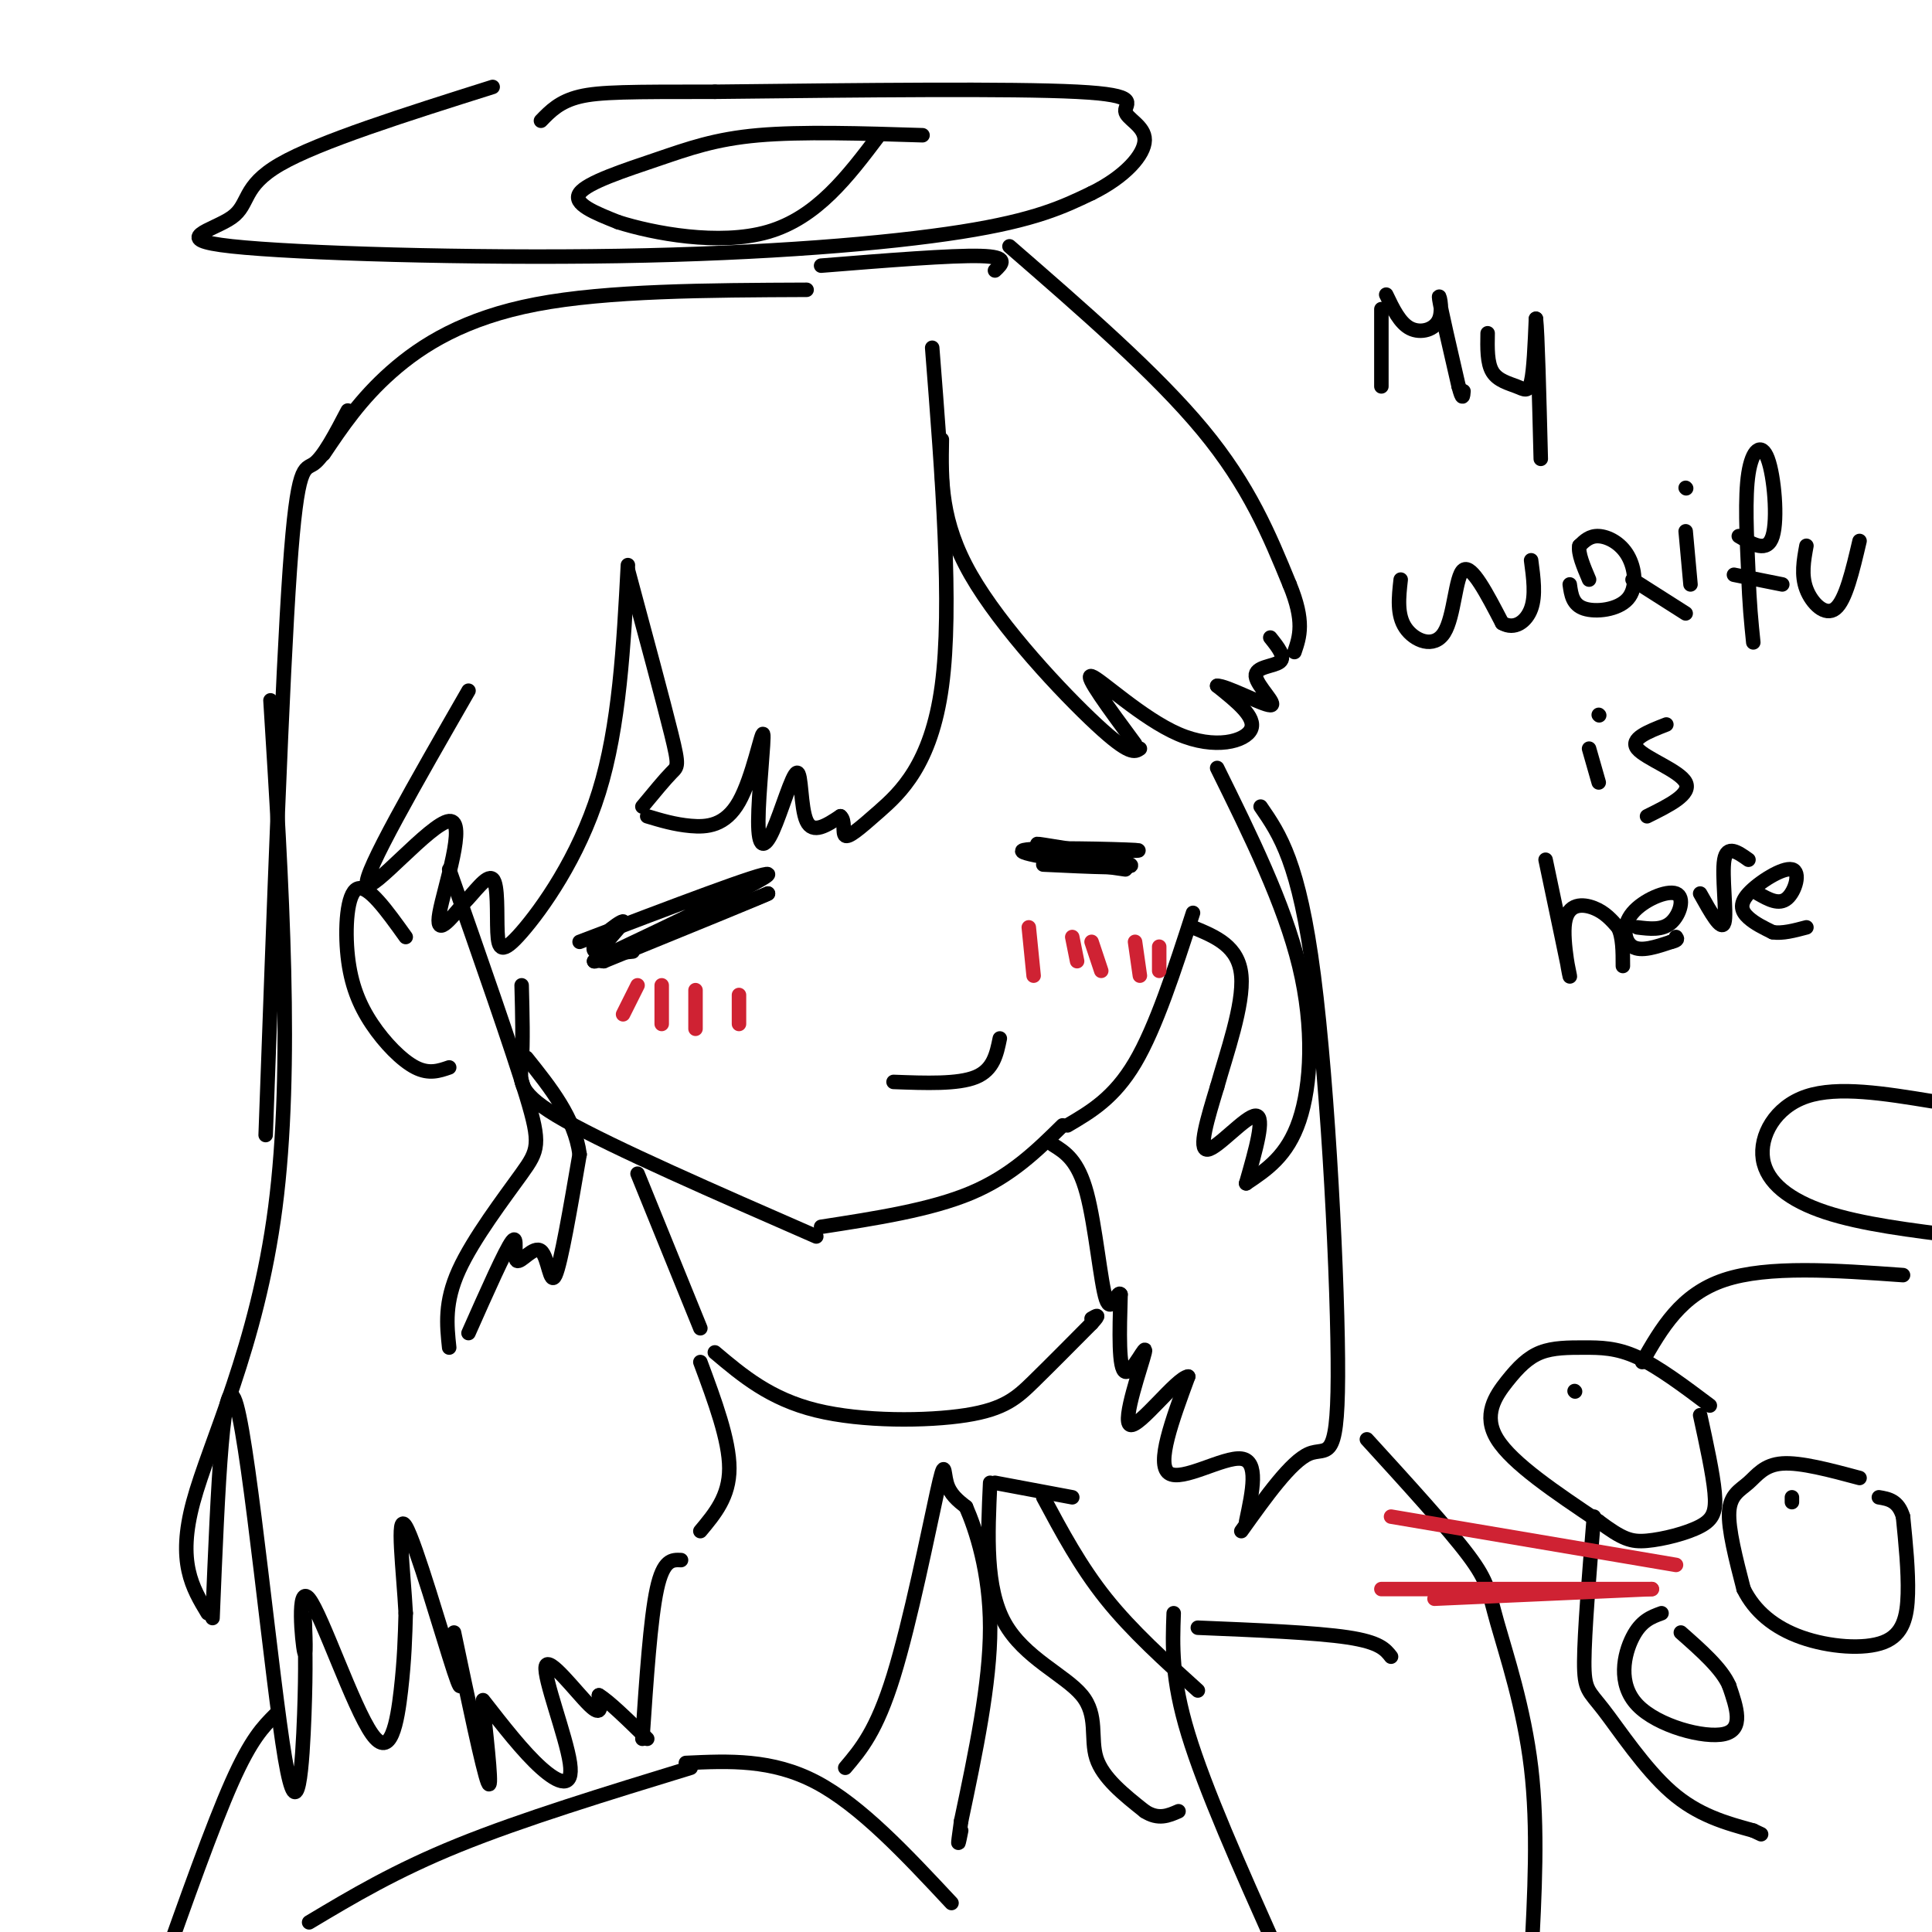<svg viewBox='0 0 400 400' version='1.1' xmlns='http://www.w3.org/2000/svg' xmlns:xlink='http://www.w3.org/1999/xlink'><g fill='none' stroke='#000000' stroke-width='3' stroke-linecap='round' stroke-linejoin='round'><path d='M97,143c-10.887,18.952 -21.774,37.905 -21,40c0.774,2.095 13.208,-12.667 17,-13c3.792,-0.333 -1.060,13.762 -2,19c-0.940,5.238 2.030,1.619 5,-2'/><path d='M96,187c2.090,-2.026 4.814,-6.090 6,-5c1.186,1.090 0.833,7.333 1,11c0.167,3.667 0.853,4.756 5,0c4.147,-4.756 11.756,-15.359 16,-29c4.244,-13.641 5.122,-30.321 6,-47'/><path d='M130,118c3.667,13.622 7.333,27.244 9,34c1.667,6.756 1.333,6.644 0,8c-1.333,1.356 -3.667,4.178 -6,7'/><path d='M134,169c2.835,0.853 5.670,1.707 9,2c3.330,0.293 7.155,0.027 10,-5c2.845,-5.027 4.708,-14.815 5,-14c0.292,0.815 -0.988,12.232 -1,18c-0.012,5.768 1.244,5.886 3,2c1.756,-3.886 4.011,-11.777 5,-12c0.989,-0.223 0.711,7.222 2,10c1.289,2.778 4.144,0.889 7,-1'/><path d='M174,169c1.099,0.863 0.346,3.520 1,4c0.654,0.480 2.715,-1.217 7,-5c4.285,-3.783 10.796,-9.652 13,-26c2.204,-16.348 0.102,-43.174 -2,-70'/><path d='M195,91c-0.156,8.489 -0.311,16.978 6,28c6.311,11.022 19.089,24.578 26,31c6.911,6.422 7.956,5.711 9,5'/><path d='M235,154c-5.351,-7.250 -10.702,-14.500 -9,-14c1.702,0.500 10.458,8.750 18,12c7.542,3.250 13.869,1.500 15,-1c1.131,-2.500 -2.935,-5.750 -7,-9'/><path d='M252,142c1.676,-0.155 9.367,3.959 11,4c1.633,0.041 -2.791,-3.989 -3,-6c-0.209,-2.011 3.797,-2.003 5,-3c1.203,-0.997 -0.399,-2.998 -2,-5'/><path d='M108,204c0.156,5.956 0.311,11.911 0,16c-0.311,4.089 -1.089,6.311 9,12c10.089,5.689 31.044,14.844 52,24'/><path d='M170,254c11.333,-1.750 22.667,-3.500 31,-7c8.333,-3.500 13.667,-8.750 19,-14'/><path d='M221,233c4.833,-2.833 9.667,-5.667 14,-13c4.333,-7.333 8.167,-19.167 12,-31'/><path d='M84,194c-3.909,-5.459 -7.818,-10.919 -10,-10c-2.182,0.919 -2.636,8.215 -2,14c0.636,5.785 2.364,10.057 5,14c2.636,3.943 6.182,7.555 9,9c2.818,1.445 4.909,0.722 7,0'/><path d='M93,180c6.500,18.554 13.000,37.107 16,47c3.000,9.893 2.500,11.125 -1,16c-3.500,4.875 -10.000,13.393 -13,20c-3.000,6.607 -2.500,11.304 -2,16'/><path d='M97,276c3.826,-8.624 7.652,-17.247 9,-19c1.348,-1.753 0.217,3.365 1,4c0.783,0.635 3.480,-3.214 5,-2c1.520,1.214 1.863,7.490 3,5c1.137,-2.490 3.069,-13.745 5,-25'/><path d='M120,239c-1.000,-7.500 -6.000,-13.750 -11,-20'/><path d='M252,159c6.933,14.044 13.867,28.089 17,41c3.133,12.911 2.467,24.689 0,32c-2.467,7.311 -6.733,10.156 -11,13'/><path d='M258,245c2.000,-6.978 4.000,-13.956 2,-14c-2.000,-0.044 -8.000,6.844 -10,7c-2.000,0.156 0.000,-6.422 2,-13'/><path d='M252,225c1.867,-6.689 5.533,-16.911 5,-23c-0.533,-6.089 -5.267,-8.044 -10,-10'/><path d='M185,224c6.667,0.250 13.333,0.500 17,-1c3.667,-1.500 4.333,-4.750 5,-8'/><path d='M120,195c19.250,-7.333 38.500,-14.667 39,-14c0.500,0.667 -17.750,9.333 -36,18'/><path d='M123,199c0.000,0.667 18.000,-6.667 36,-14'/><path d='M159,185c0.333,0.000 -16.833,7.000 -34,14'/><path d='M125,199c-3.905,0.071 3.333,-6.750 4,-8c0.667,-1.250 -5.238,3.071 -6,5c-0.762,1.929 3.619,1.464 8,1'/><path d='M216,179c9.756,0.467 19.511,0.933 18,0c-1.511,-0.933 -14.289,-3.267 -18,-4c-3.711,-0.733 1.644,0.133 7,1'/><path d='M223,176c5.417,0.202 15.458,0.208 12,0c-3.458,-0.208 -20.417,-0.631 -23,0c-2.583,0.631 9.208,2.315 21,4'/><path d='M167,60c-20.622,0.089 -41.244,0.178 -56,3c-14.756,2.822 -23.644,8.378 -30,14c-6.356,5.622 -10.178,11.311 -14,17'/><path d='M72,85c-2.511,4.800 -5.022,9.600 -7,11c-1.978,1.400 -3.422,-0.600 -5,22c-1.578,22.600 -3.289,69.800 -5,117'/><path d='M56,145c2.378,38.067 4.756,76.133 1,105c-3.756,28.867 -13.644,48.533 -17,61c-3.356,12.467 -0.178,17.733 3,23'/><path d='M44,335c1.101,-27.000 2.202,-54.000 5,-44c2.798,10.000 7.292,57.000 10,73c2.708,16.000 3.631,1.000 4,-9c0.369,-10.000 0.185,-15.000 0,-20'/><path d='M63,335c0.126,-0.362 0.440,8.735 0,7c-0.440,-1.735 -1.633,-14.300 1,-11c2.633,3.300 9.094,22.465 13,28c3.906,5.535 5.259,-2.562 6,-9c0.741,-6.438 0.871,-11.219 1,-16'/><path d='M84,334c-0.440,-8.393 -2.042,-21.375 0,-18c2.042,3.375 7.726,23.107 10,30c2.274,6.893 1.137,0.946 0,-5'/><path d='M94,338c3.000,14.250 6.000,28.500 7,31c1.000,2.500 0.000,-6.750 -1,-16'/><path d='M100,352c4.172,5.357 8.344,10.715 12,14c3.656,3.285 6.794,4.499 6,-1c-0.794,-5.499 -5.522,-17.711 -5,-20c0.522,-2.289 6.292,5.346 9,8c2.708,2.654 2.354,0.327 2,-2'/><path d='M124,351c2.000,1.167 6.000,5.083 10,9'/><path d='M133,360c0.833,-12.417 1.667,-24.833 3,-31c1.333,-6.167 3.167,-6.083 5,-6'/><path d='M145,317c3.000,-3.583 6.000,-7.167 6,-13c0.000,-5.833 -3.000,-13.917 -6,-22'/><path d='M145,275c0.000,0.000 -13.000,-32.000 -13,-32'/><path d='M170,55c13.500,-1.083 27.000,-2.167 33,-2c6.000,0.167 4.500,1.583 3,3'/><path d='M209,51c15.167,13.167 30.333,26.333 40,38c9.667,11.667 13.833,21.833 18,32'/><path d='M267,121c3.167,7.667 2.083,10.833 1,14'/><path d='M261,167c3.988,5.786 7.976,11.571 11,35c3.024,23.429 5.083,64.500 5,83c-0.083,18.500 -2.310,14.429 -6,16c-3.690,1.571 -8.845,8.786 -14,16'/><path d='M258,315c1.333,-6.267 2.667,-12.533 -1,-13c-3.667,-0.467 -12.333,4.867 -15,3c-2.667,-1.867 0.667,-10.933 4,-20'/><path d='M246,285c-2.341,0.195 -10.195,10.681 -12,10c-1.805,-0.681 2.437,-12.530 3,-15c0.563,-2.470 -2.553,4.437 -4,4c-1.447,-0.437 -1.223,-8.219 -1,-16'/><path d='M232,268c-0.679,-1.060 -1.875,4.292 -3,1c-1.125,-3.292 -2.179,-15.226 -4,-22c-1.821,-6.774 -4.411,-8.387 -7,-10'/><path d='M394,264c-14.000,-1.000 -28.000,-2.000 -37,1c-9.000,3.000 -13.000,10.000 -17,17'/><path d='M354,291c-5.324,-4.000 -10.647,-8.000 -15,-10c-4.353,-2.000 -7.735,-2.000 -11,-2c-3.265,0.000 -6.411,0.000 -9,1c-2.589,1.000 -4.620,3.000 -7,6c-2.380,3.000 -5.109,7.000 -2,12c3.109,5.000 12.054,11.000 21,17'/><path d='M331,315c4.904,3.657 6.665,4.300 10,4c3.335,-0.300 8.244,-1.542 11,-3c2.756,-1.458 3.359,-3.131 3,-7c-0.359,-3.869 -1.679,-9.935 -3,-16'/><path d='M326,288c0.000,0.000 0.100,0.100 0.1,0.1'/><path d='M385,306c-6.107,-1.637 -12.214,-3.274 -16,-3c-3.786,0.274 -5.250,2.458 -7,4c-1.750,1.542 -3.786,2.440 -4,6c-0.214,3.560 1.393,9.780 3,16'/><path d='M361,329c2.234,4.571 6.321,7.998 12,10c5.679,2.002 12.952,2.577 17,1c4.048,-1.577 4.871,-5.308 5,-10c0.129,-4.692 -0.435,-10.346 -1,-16'/><path d='M394,314c-1.000,-3.333 -3.000,-3.667 -5,-4'/><path d='M371,310c0.000,0.000 0.000,1.000 0,1'/><path d='M344,334c-2.119,0.768 -4.238,1.536 -6,5c-1.762,3.464 -3.167,9.625 1,14c4.167,4.375 13.905,6.964 18,6c4.095,-0.964 2.548,-5.482 1,-10'/><path d='M358,349c-1.500,-3.500 -5.750,-7.250 -10,-11'/><path d='M330,314c-0.982,12.006 -1.964,24.012 -2,30c-0.036,5.988 0.875,5.958 4,10c3.125,4.042 8.464,12.155 14,17c5.536,4.845 11.268,6.423 17,8'/><path d='M363,379c2.833,1.333 1.417,0.667 0,0'/><path d='M286,64c0.000,0.000 0.000,16.000 0,16'/><path d='M287,61c1.411,2.958 2.821,5.917 5,7c2.179,1.083 5.125,0.292 6,-2c0.875,-2.292 -0.321,-6.083 0,-4c0.321,2.083 2.161,10.042 4,18'/><path d='M302,80c0.833,3.167 0.917,2.083 1,1'/><path d='M308,69c-0.060,3.089 -0.119,6.179 1,8c1.119,1.821 3.417,2.375 5,3c1.583,0.625 2.452,1.321 3,-1c0.548,-2.321 0.774,-7.661 1,-13'/><path d='M318,66c0.333,2.667 0.667,15.833 1,29'/><path d='M290,120c-0.411,3.661 -0.821,7.321 1,10c1.821,2.679 5.875,4.375 8,1c2.125,-3.375 2.321,-11.821 4,-13c1.679,-1.179 4.839,4.911 8,11'/><path d='M311,129c2.578,1.489 5.022,-0.289 6,-3c0.978,-2.711 0.489,-6.356 0,-10'/><path d='M325,121c0.290,2.102 0.581,4.204 3,5c2.419,0.796 6.968,0.285 9,-2c2.032,-2.285 1.547,-6.346 0,-9c-1.547,-2.654 -4.156,-3.901 -6,-4c-1.844,-0.099 -2.922,0.951 -4,2'/><path d='M327,113c-0.333,1.500 0.833,4.250 2,7'/><path d='M338,120c0.000,0.000 11.000,7.000 11,7'/><path d='M349,110c0.000,0.000 1.000,11.000 1,11'/><path d='M349,101c0.000,0.000 0.100,0.100 0.1,0.1'/><path d='M360,111c2.952,1.774 5.905,3.548 7,0c1.095,-3.548 0.333,-12.417 -1,-16c-1.333,-3.583 -3.238,-1.881 -4,3c-0.762,4.881 -0.381,12.940 0,21'/><path d='M362,119c0.167,5.833 0.583,9.917 1,14'/><path d='M359,119c0.000,0.000 10.000,2.000 10,2'/><path d='M374,113c-0.556,3.044 -1.111,6.089 0,9c1.111,2.911 3.889,5.689 6,4c2.111,-1.689 3.556,-7.844 5,-14'/><path d='M329,155c0.000,0.000 2.000,7.000 2,7'/><path d='M331,148c0.000,0.000 0.100,0.100 0.1,0.1'/><path d='M345,150c-3.822,1.489 -7.644,2.978 -6,5c1.644,2.022 8.756,4.578 10,7c1.244,2.422 -3.378,4.711 -8,7'/><path d='M320,178c2.375,11.274 4.750,22.548 5,24c0.250,1.452 -1.625,-6.917 -1,-11c0.625,-4.083 3.750,-3.881 6,-3c2.250,0.881 3.625,2.440 5,4'/><path d='M335,192c1.000,2.000 1.000,5.000 1,8'/><path d='M339,192c2.585,0.321 5.171,0.641 7,-1c1.829,-1.641 2.903,-5.244 1,-6c-1.903,-0.756 -6.781,1.335 -9,4c-2.219,2.665 -1.777,5.904 0,7c1.777,1.096 4.888,0.048 8,-1'/><path d='M346,195c1.500,-0.333 1.250,-0.667 1,-1'/><path d='M352,185c2.222,3.978 4.444,7.956 5,6c0.556,-1.956 -0.556,-9.844 0,-13c0.556,-3.156 2.778,-1.578 5,0'/><path d='M364,185c2.158,1.219 4.316,2.437 6,1c1.684,-1.437 2.895,-5.530 1,-6c-1.895,-0.470 -6.895,2.681 -9,5c-2.105,2.319 -1.316,3.805 0,5c1.316,1.195 3.158,2.097 5,3'/><path d='M367,193c2.000,0.333 4.500,-0.333 7,-1'/><path d='M400,228c-9.750,-1.595 -19.500,-3.190 -26,-1c-6.500,2.190 -9.750,8.167 -9,13c0.750,4.833 5.500,8.524 13,11c7.500,2.476 17.750,3.738 28,5'/><path d='M102,18c-17.974,5.675 -35.947,11.350 -44,16c-8.053,4.650 -6.185,8.274 -10,11c-3.815,2.726 -13.311,4.556 0,6c13.311,1.444 49.430,2.504 80,2c30.570,-0.504 55.591,-2.573 71,-5c15.409,-2.427 21.204,-5.214 27,-8'/><path d='M226,40c6.990,-3.429 10.967,-8.002 11,-11c0.033,-2.998 -3.876,-4.423 -4,-6c-0.124,-1.577 3.536,-3.308 -10,-4c-13.536,-0.692 -44.268,-0.346 -75,0'/><path d='M148,19c-17.533,0.000 -23.867,0.000 -28,1c-4.133,1.000 -6.067,3.000 -8,5'/><path d='M191,28c-12.518,-0.393 -25.036,-0.786 -34,0c-8.964,0.786 -14.375,2.750 -21,5c-6.625,2.250 -14.464,4.786 -16,7c-1.536,2.214 3.232,4.107 8,6'/><path d='M128,46c7.111,2.267 20.889,4.933 31,2c10.111,-2.933 16.556,-11.467 23,-20'/><path d='M175,366c3.244,-3.821 6.488,-7.643 10,-19c3.512,-11.357 7.292,-30.250 9,-38c1.708,-7.750 1.345,-4.357 2,-2c0.655,2.357 2.327,3.679 4,5'/><path d='M200,312c2.000,4.556 5.000,13.444 5,25c0.000,11.556 -3.000,25.778 -6,40'/><path d='M199,377c-1.000,7.000 -0.500,4.500 0,2'/><path d='M222,310c0.000,0.000 -16.000,-3.000 -16,-3'/><path d='M205,307c-0.512,10.881 -1.024,21.762 3,29c4.024,7.238 12.583,10.833 16,15c3.417,4.167 1.690,8.905 3,13c1.310,4.095 5.655,7.548 10,11'/><path d='M237,375c2.833,1.833 4.917,0.917 7,0'/><path d='M142,365c8.917,-0.417 17.833,-0.833 27,4c9.167,4.833 18.583,14.917 28,25'/><path d='M143,366c-17.417,5.333 -34.833,10.667 -48,16c-13.167,5.333 -22.083,10.667 -31,16'/><path d='M57,355c-2.500,2.500 -5.000,5.000 -9,14c-4.000,9.000 -9.500,24.500 -15,40'/><path d='M216,310c3.833,7.167 7.667,14.333 13,21c5.333,6.667 12.167,12.833 19,19'/><path d='M243,334c-0.250,6.750 -0.500,13.500 3,25c3.500,11.500 10.750,27.750 18,44'/><path d='M248,337c12.167,0.500 24.333,1.000 31,2c6.667,1.000 7.833,2.500 9,4'/><path d='M283,298c8.405,9.214 16.810,18.429 21,24c4.190,5.571 4.167,7.500 6,14c1.833,6.500 5.524,17.571 7,30c1.476,12.429 0.738,26.214 0,40'/><path d='M148,280c5.714,4.821 11.429,9.643 21,12c9.571,2.357 23.000,2.250 31,1c8.000,-1.250 10.571,-3.643 14,-7c3.429,-3.357 7.714,-7.679 12,-12'/><path d='M226,274c2.000,-2.167 1.000,-1.583 0,-1'/></g>
<g fill='none' stroke='#cf2233' stroke-width='3' stroke-linecap='round' stroke-linejoin='round'><path d='M132,204c0.000,0.000 -3.000,6.000 -3,6'/><path d='M137,204c0.000,0.000 0.000,8.000 0,8'/><path d='M144,205c0.000,0.000 0.000,8.000 0,8'/><path d='M153,206c0.000,0.000 0.000,6.000 0,6'/><path d='M213,192c0.000,0.000 1.000,10.000 1,10'/><path d='M222,194c0.000,0.000 1.000,5.000 1,5'/><path d='M226,195c0.000,0.000 2.000,6.000 2,6'/><path d='M235,195c0.000,0.000 1.000,7.000 1,7'/><path d='M240,196c0.000,0.000 0.000,5.000 0,5'/><path d='M347,324c0.000,0.000 -59.000,-10.000 -59,-10'/><path d='M342,329c0.000,0.000 -56.000,0.000 -56,0'/><path d='M342,329c0.000,0.000 -45.000,2.000 -45,2'/></g>
</svg>